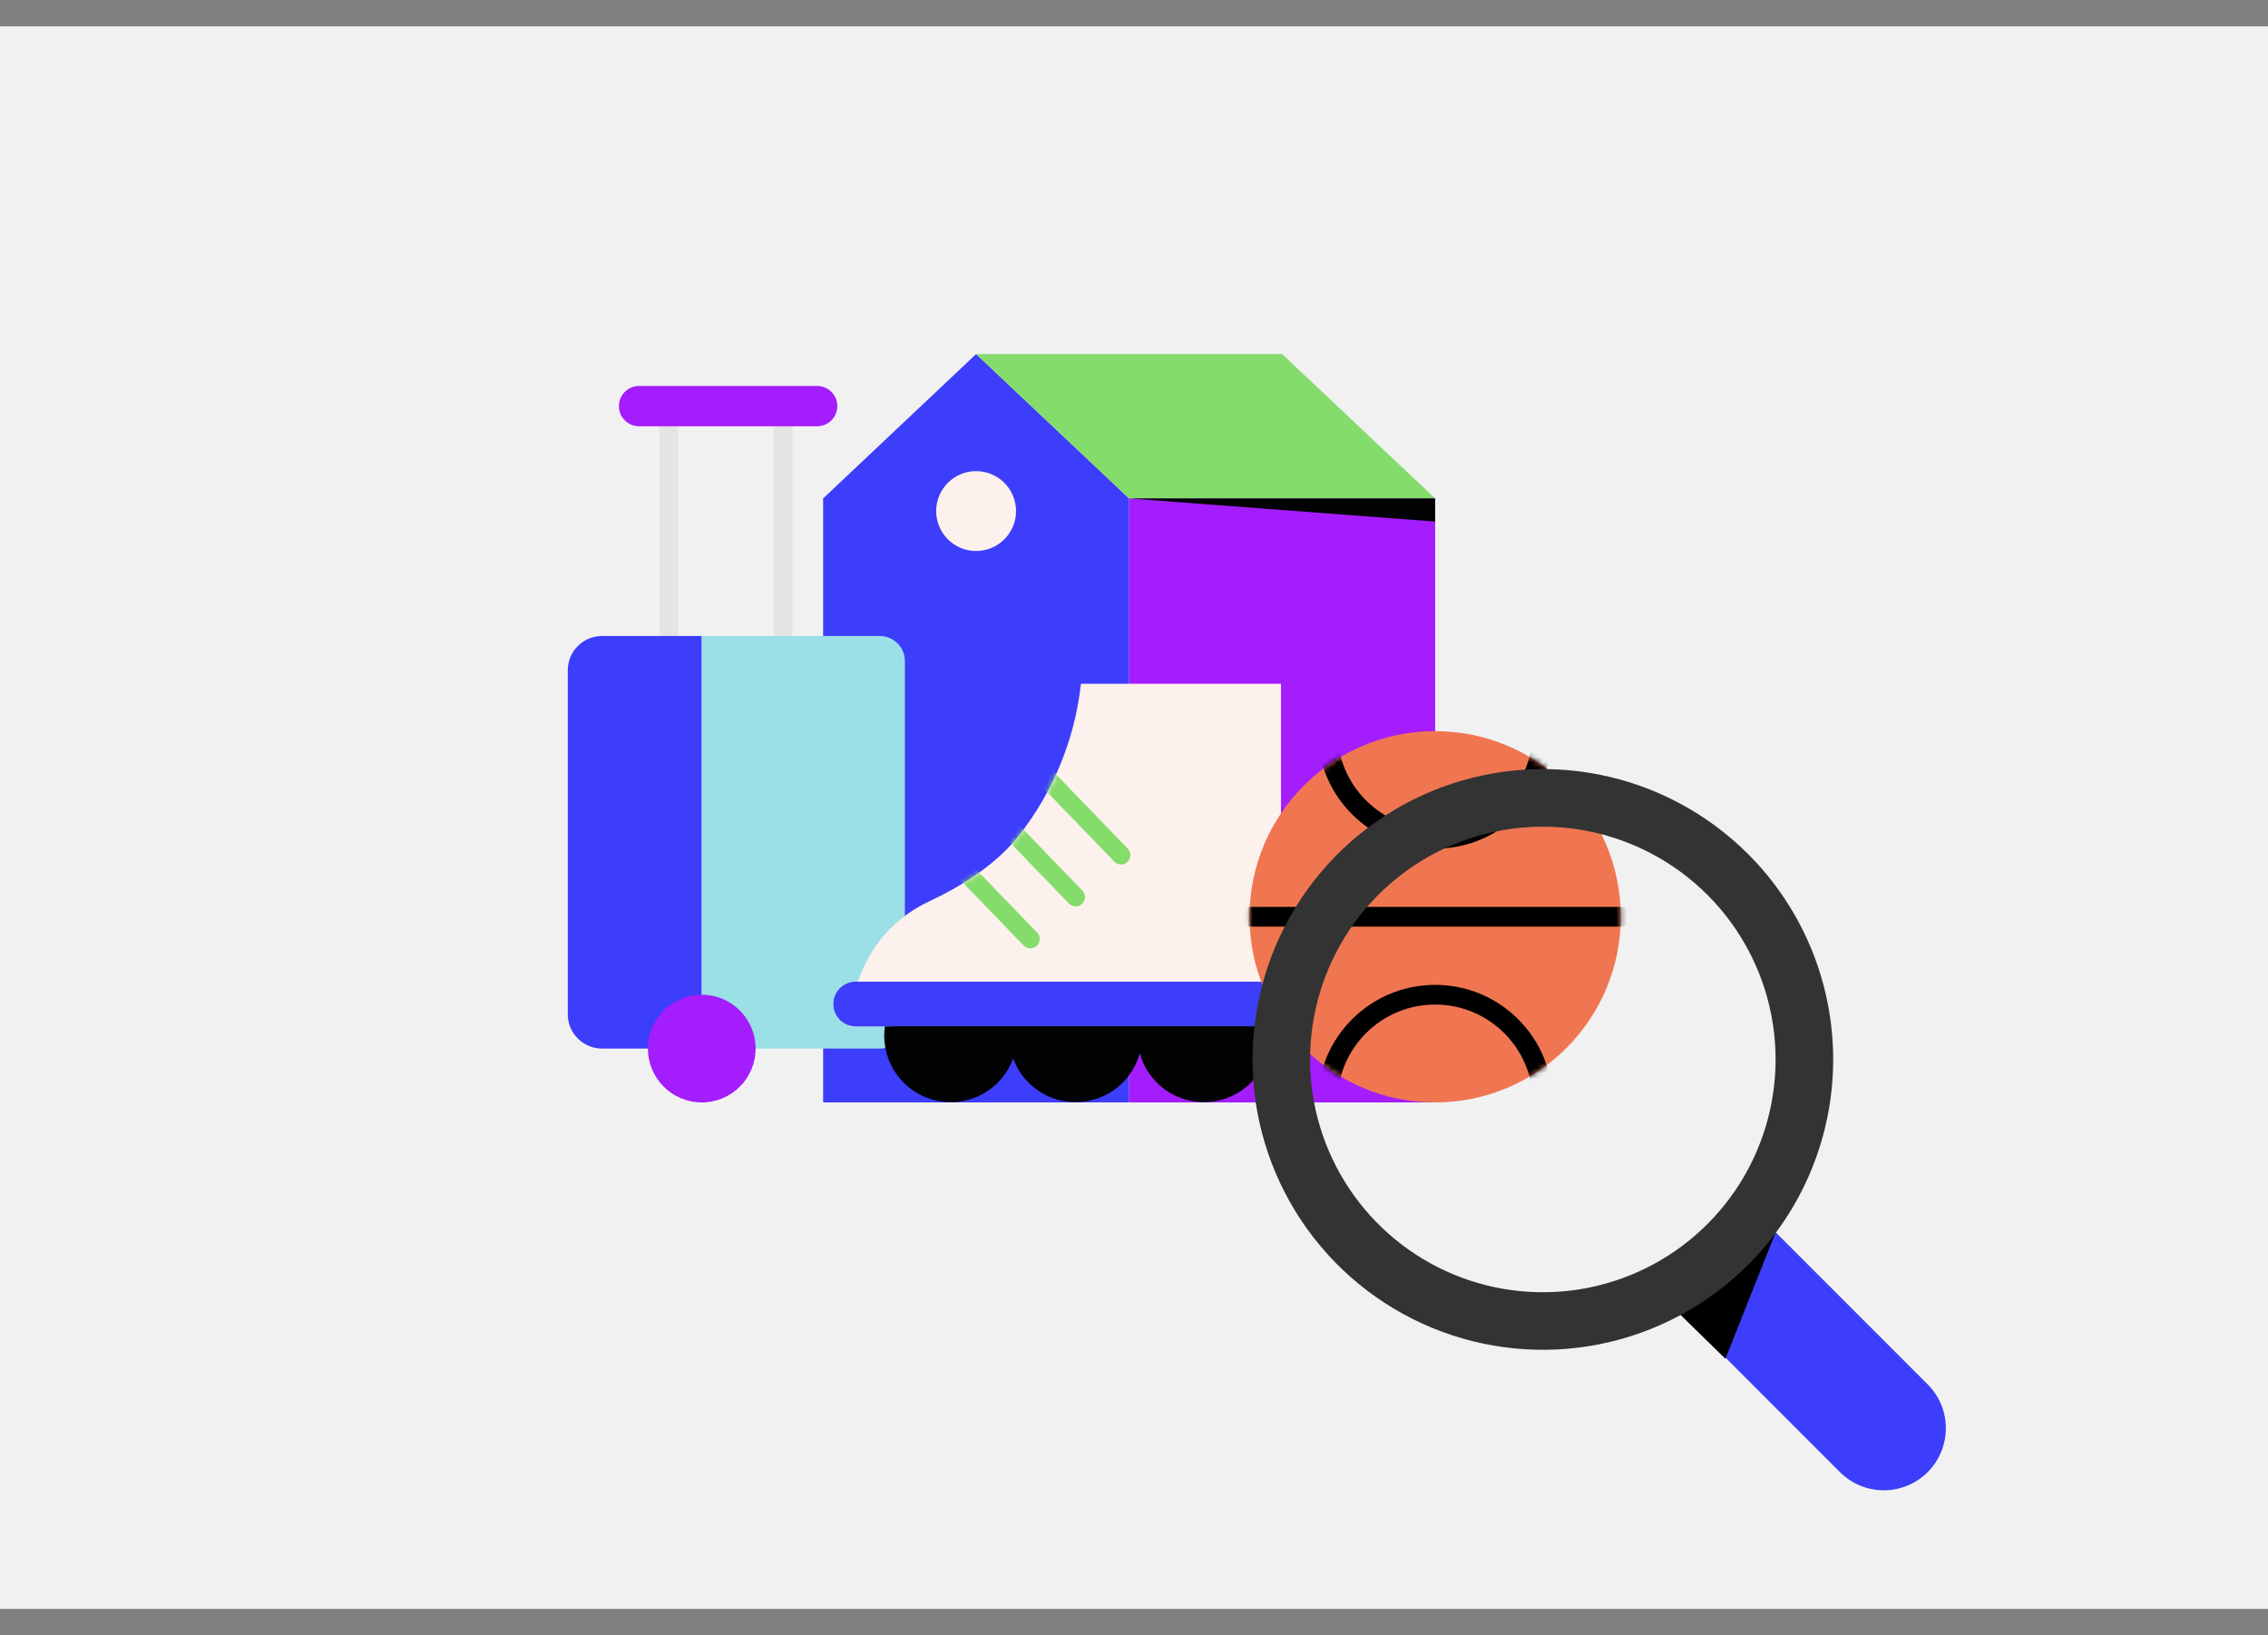 <svg width="430" height="310" viewBox="0 0 430 310" fill="none" xmlns="http://www.w3.org/2000/svg">
<rect x="0" y="0" width="430" height="310" fill="#808080" stroke="none"/>
<rect width="430" height="300" transform="translate(0 5)" fill="#F1F1F1"/>
<path d="M214.075 208.984H156.058V94.488L185.064 67.123L214.075 94.488V208.984Z" fill="#3D3DFC"/>
<path d="M272.095 208.984H214.074V94.488H243.085H272.095V208.984Z" fill="#A41DFC"/>
<path d="M243.085 67.123H185.064L214.075 94.488H243.085H272.096L243.085 67.123Z" fill="#84DC6B"/>
<path d="M126.797 80.808V130.774" stroke="#E4E4E4" stroke-width="3.542" stroke-miterlimit="10" stroke-linecap="round"/>
<path d="M148.487 80.808V130.774" stroke="#E4E4E4" stroke-width="3.542" stroke-miterlimit="10" stroke-linecap="round"/>
<path d="M154.932 73.168H121.163C119.053 73.168 117.343 74.878 117.343 76.988C117.343 79.097 119.053 80.808 121.163 80.808H154.932C157.042 80.808 158.752 79.097 158.752 76.988C158.752 74.878 157.042 73.168 154.932 73.168Z" fill="#A41DFC"/>
<path d="M114.147 120.563H133.051V198.778H114.147C112.423 198.778 110.77 198.093 109.551 196.874C108.332 195.655 107.647 194.001 107.647 192.277V127.063C107.647 125.339 108.332 123.686 109.551 122.467C110.77 121.248 112.423 120.563 114.147 120.563Z" fill="#3D3DFC"/>
<path d="M133.051 120.563H166.812C168.071 120.563 169.28 121.063 170.17 121.954C171.061 122.845 171.562 124.053 171.562 125.313V194.028C171.562 195.288 171.061 196.496 170.17 197.387C169.28 198.277 168.071 198.778 166.812 198.778H133.051V120.563Z" fill="#9BDFE7"/>
<path d="M133.051 208.984C138.688 208.984 143.258 204.415 143.258 198.778C143.258 193.141 138.688 188.571 133.051 188.571C127.415 188.571 122.845 193.141 122.845 198.778C122.845 204.415 127.415 208.984 133.051 208.984Z" fill="#A41DFC"/>
<path d="M228.261 183.707C225.499 183.708 222.813 184.615 220.616 186.289C218.419 187.963 216.832 190.312 216.098 192.975C215.387 190.398 213.876 188.114 211.783 186.452C209.69 184.79 207.123 183.836 204.452 183.728C201.781 183.619 199.145 184.362 196.924 185.848C194.703 187.335 193.011 189.489 192.093 191.999C191.076 189.217 189.111 186.881 186.543 185.403C183.976 183.925 180.97 183.397 178.052 183.914C175.135 184.431 172.493 185.958 170.589 188.229C168.686 190.499 167.643 193.367 167.643 196.33C167.643 199.293 168.686 202.161 170.589 204.431C172.493 206.701 175.135 208.229 178.052 208.745C180.97 209.262 183.976 208.735 186.543 207.257C189.111 205.778 191.076 203.443 192.093 200.66C193.013 203.17 194.707 205.323 196.93 206.808C199.152 208.292 201.789 209.033 204.46 208.922C207.131 208.811 209.697 207.854 211.789 206.19C213.881 204.525 215.39 202.24 216.098 199.662C216.721 201.929 217.965 203.977 219.69 205.574C221.415 207.172 223.551 208.256 225.859 208.703C228.167 209.151 230.554 208.945 232.751 208.108C234.948 207.271 236.867 205.837 238.293 203.967C239.718 202.098 240.592 199.867 240.817 197.527C241.042 195.187 240.608 192.83 239.565 190.724C238.522 188.617 236.911 186.844 234.913 185.604C232.916 184.364 230.612 183.707 228.261 183.707Z" fill="#020202"/>
<path d="M242.871 129.625V194.57H160.817L161.939 188.927C162.709 185.037 164.384 181.384 166.827 178.261C169.27 175.138 172.412 172.633 176.002 170.948C181.928 168.167 188.606 164.16 193.119 158.467C199.68 150.148 203.777 140.155 204.944 129.625H242.871Z" fill="#FCF1EC"/>
<path d="M245.638 186.091H162.244C159.903 186.091 158.005 187.989 158.005 190.331V190.335C158.005 192.677 159.903 194.575 162.244 194.575H245.638C247.979 194.575 249.877 192.677 249.877 190.335V190.331C249.877 187.989 247.979 186.091 245.638 186.091Z" fill="#3D3DFC"/>
<mask id="mask0_3803_36586" style="mask-type:luminance" maskUnits="userSpaceOnUse" x="160" y="129" width="83" height="66">
<path d="M242.871 129.625V194.57H160.817L161.939 188.927C162.709 185.037 164.384 181.384 166.827 178.261C169.27 175.138 172.412 172.633 176.002 170.948C181.928 168.167 188.606 164.16 193.119 158.467C199.68 150.148 203.777 140.155 204.944 129.625H242.871Z" fill="white"/>
</mask>
<g mask="url(#mask0_3803_36586)">
<path d="M179.972 162.1L195.344 178" stroke="#84DC6B" stroke-width="3.542" stroke-miterlimit="10" stroke-linecap="round"/>
<path d="M188.57 154.15L203.941 170.05" stroke="#84DC6B" stroke-width="3.542" stroke-miterlimit="10" stroke-linecap="round"/>
<path d="M197.172 146.2L212.538 162.1" stroke="#84DC6B" stroke-width="3.542" stroke-miterlimit="10" stroke-linecap="round"/>
</g>
<path d="M167.76 194.579L240.664 198.6C240.804 197.848 240.874 197.085 240.874 196.321C240.872 195.735 240.831 195.15 240.751 194.57H167.76V194.579Z" fill="#020202"/>
<path d="M272.096 208.984C291.531 208.984 307.287 193.229 307.287 173.793C307.287 154.357 291.531 138.601 272.096 138.601C252.66 138.601 236.904 154.357 236.904 173.793C236.904 193.229 252.66 208.984 272.096 208.984Z" fill="#F07651"/>
<mask id="mask1_3803_36586" style="mask-type:luminance" maskUnits="userSpaceOnUse" x="236" y="138" width="72" height="71">
<path d="M272.096 208.984C291.531 208.984 307.287 193.229 307.287 173.793C307.287 154.357 291.531 138.601 272.096 138.601C252.66 138.601 236.904 154.357 236.904 173.793C236.904 193.229 252.66 208.984 272.096 208.984Z" fill="white"/>
</mask>
<g mask="url(#mask1_3803_36586)">
<g style="mix-blend-mode:soft-light">
<path d="M272.095 229.402C283.372 229.402 292.513 220.261 292.513 208.984C292.513 197.708 283.372 188.567 272.095 188.567C260.819 188.567 251.678 197.708 251.678 208.984C251.678 220.261 260.819 229.402 272.095 229.402Z" stroke="black" stroke-width="3.733" stroke-miterlimit="10" stroke-linecap="round"/>
<path d="M272.095 159.018C283.372 159.018 292.513 149.877 292.513 138.601C292.513 127.324 283.372 118.183 272.095 118.183C260.819 118.183 251.678 127.324 251.678 138.601C251.678 149.877 260.819 159.018 272.095 159.018Z" stroke="black" stroke-width="3.733" stroke-miterlimit="10" stroke-linecap="round"/>
<path d="M236.904 173.792H307.287" stroke="black" stroke-width="3.733" stroke-miterlimit="10" stroke-linecap="round"/>
</g>
</g>
<path d="M315.999 246.22L332.632 229.588L365.478 262.434C367.683 264.64 368.922 267.631 368.922 270.75C368.922 273.869 367.683 276.861 365.478 279.067C363.272 281.272 360.281 282.511 357.161 282.511C354.042 282.511 351.051 281.272 348.845 279.067L315.999 246.22Z" fill="#3D3DFC"/>
<path d="M336.64 233.646L327.126 257.578L317.608 248.27L336.64 233.646Z" fill="black"/>
<path d="M331.438 161.913C323.74 154.215 313.932 148.973 303.255 146.849C292.577 144.726 281.51 145.816 271.452 149.982C261.394 154.148 252.798 161.203 246.749 170.255C240.701 179.307 237.473 189.949 237.473 200.836C237.473 211.723 240.701 222.365 246.749 231.417C252.798 240.469 261.394 247.524 271.452 251.69C281.51 255.856 292.577 256.946 303.255 254.823C313.932 252.699 323.74 247.457 331.438 239.759C336.55 234.648 340.605 228.579 343.371 221.901C346.137 215.223 347.561 208.065 347.561 200.836C347.561 193.607 346.137 186.449 343.371 179.771C340.605 173.092 336.55 167.024 331.438 161.913ZM323.716 232.041C317.545 238.213 309.683 242.416 301.123 244.119C292.563 245.822 283.69 244.948 275.627 241.608C267.564 238.269 260.672 232.613 255.823 225.356C250.974 218.1 248.386 209.568 248.386 200.84C248.386 192.113 250.974 183.581 255.823 176.325C260.672 169.068 267.564 163.412 275.627 160.073C283.69 156.733 292.563 155.859 301.123 157.562C309.683 159.265 317.545 163.468 323.716 169.64C331.991 177.915 336.639 189.138 336.639 200.84C336.639 212.543 331.991 223.766 323.716 232.041Z" fill="#333333"/>
<path d="M185.064 104.453C189.246 104.453 192.636 101.063 192.636 96.881C192.636 92.699 189.246 89.309 185.064 89.309C180.882 89.309 177.492 92.699 177.492 96.881C177.492 101.063 180.882 104.453 185.064 104.453Z" fill="#FCF1EC"/>
<path d="M214.074 94.488H272.095V98.868L214.074 94.488Z" fill="#020202"/>
</svg>

